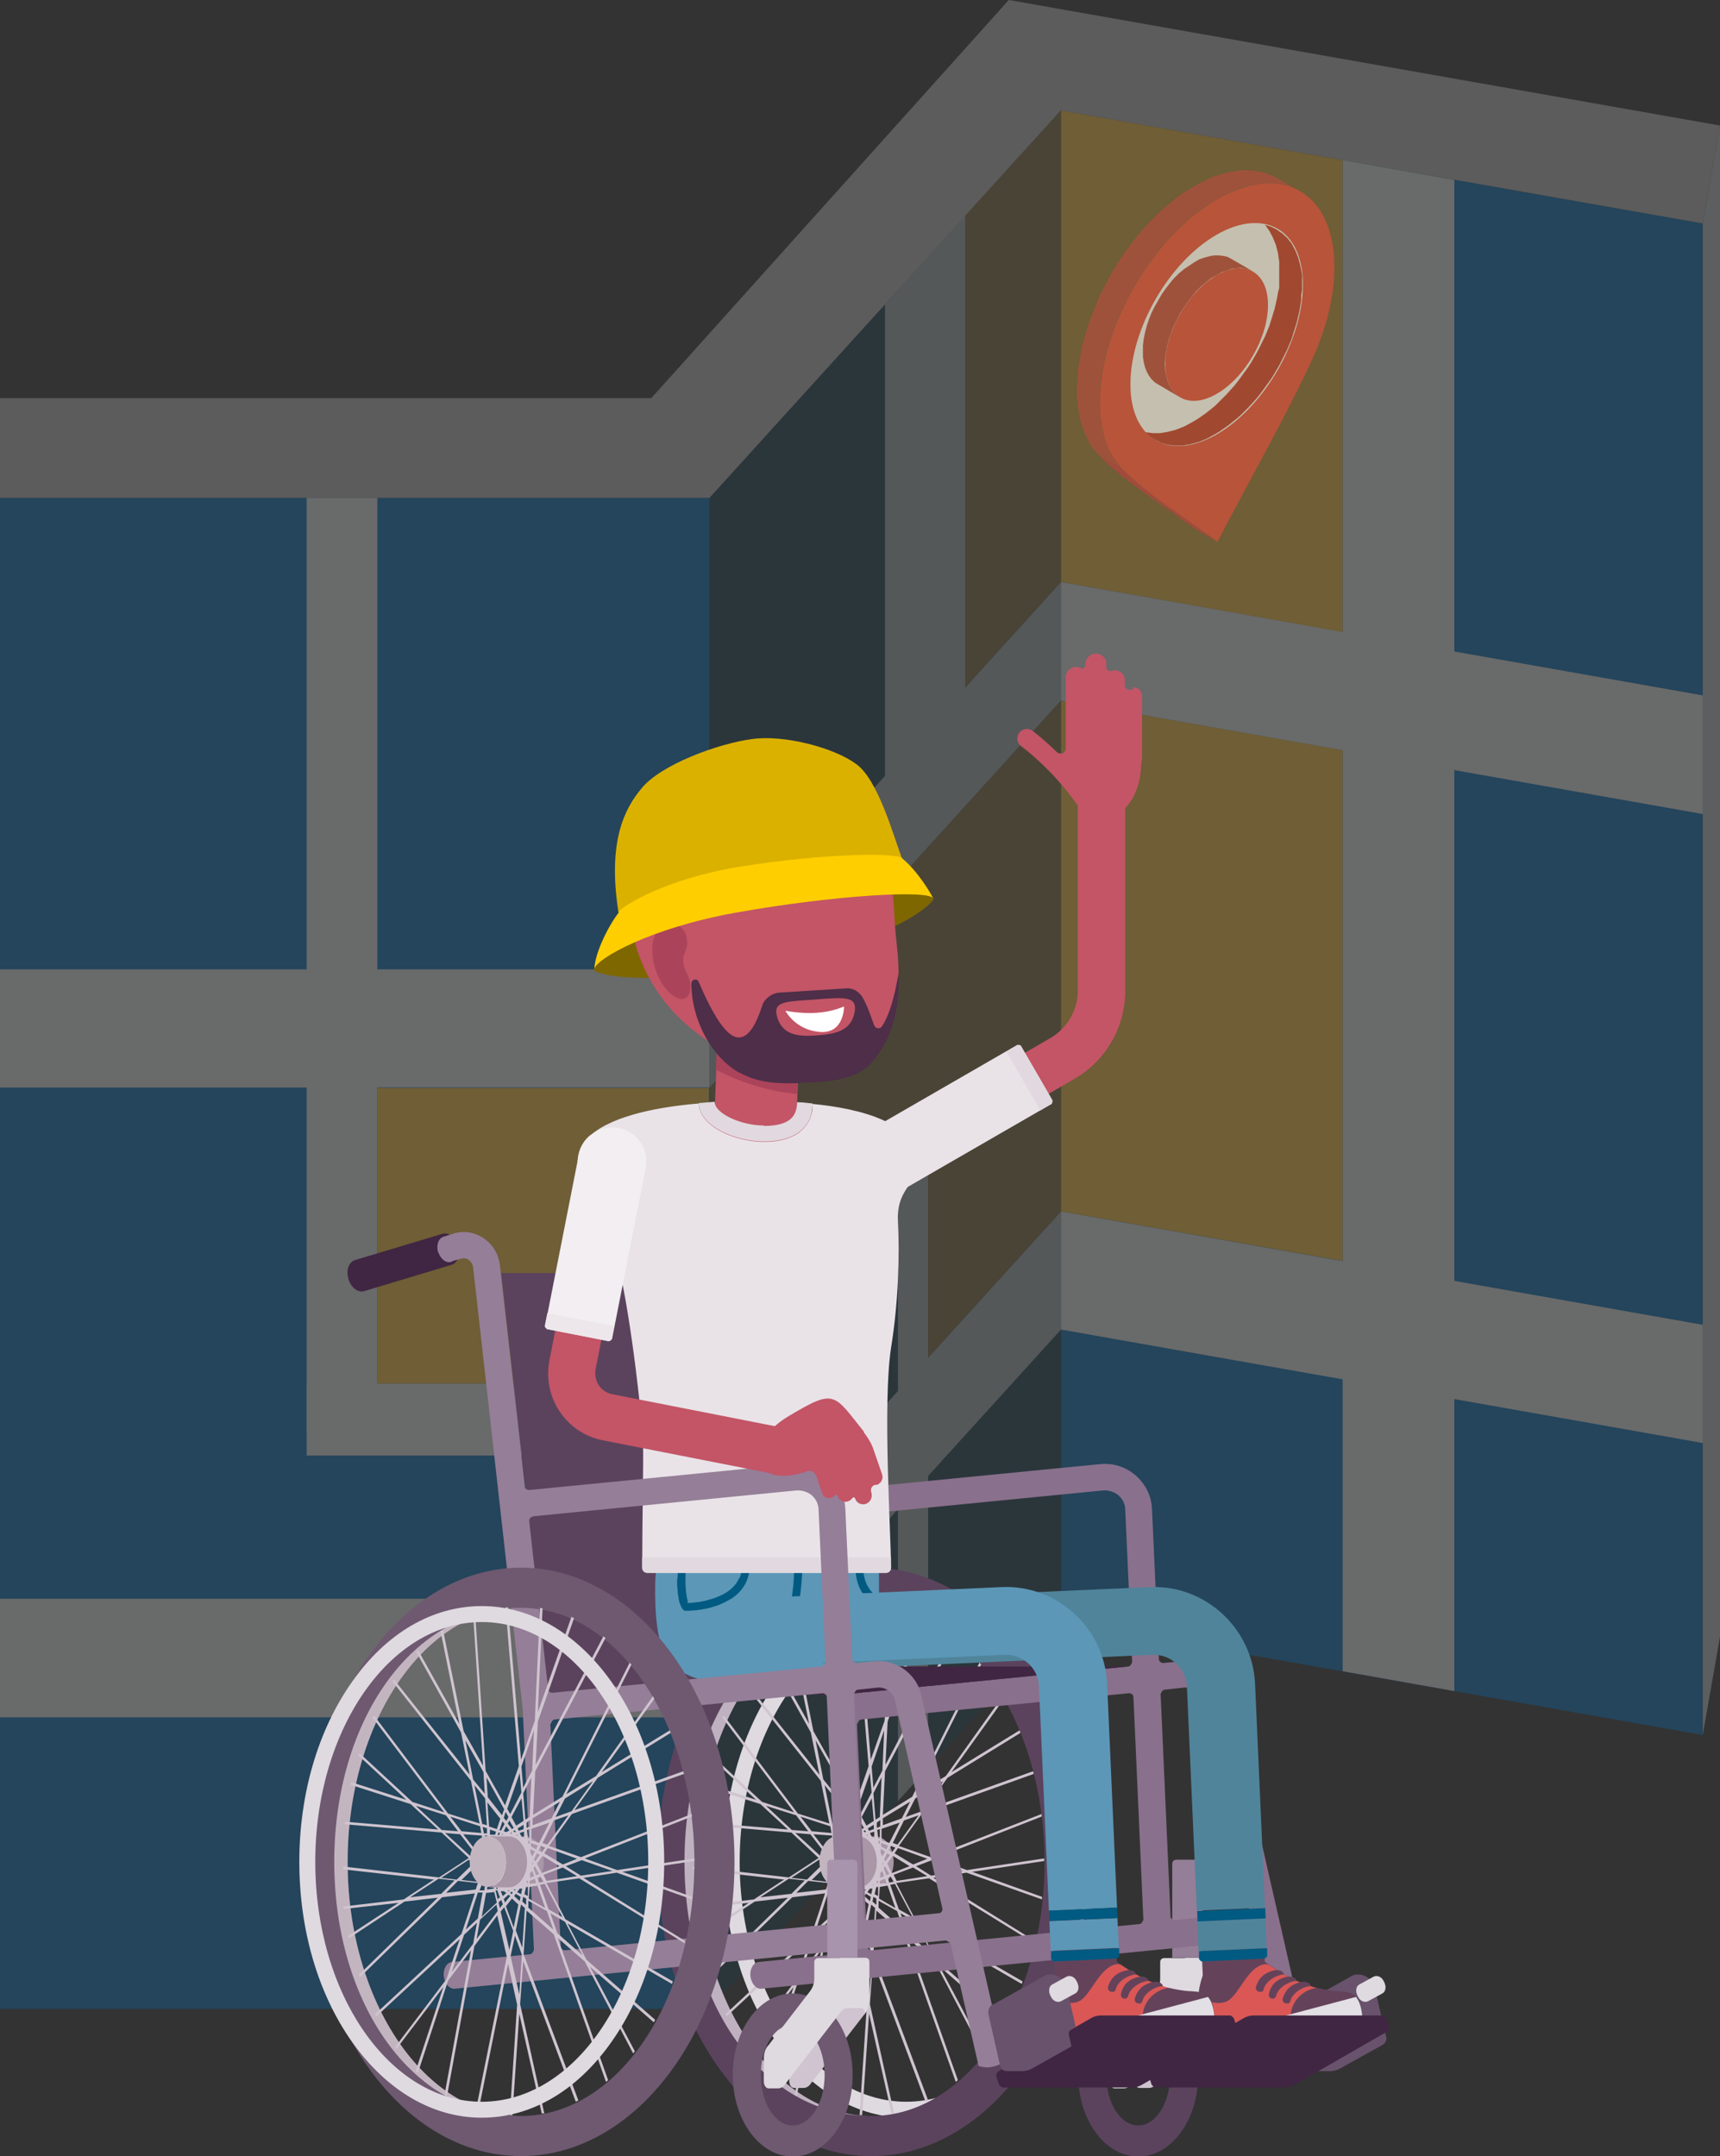 <?xml version="1.0" encoding="utf-8" ?>
<!DOCTYPE svg PUBLIC "-//W3C//DTD SVG 1.1//EN" "http://www.w3.org/Graphics/SVG/1.1/DTD/svg11.dtd">
<svg xmlns="http://www.w3.org/2000/svg" id="Calque_2" viewBox="0 0 39.88 49.98"><rect x="0" y="0" width="39.88" height="49.98" fill="#333333" stroke="none"/><defs><style>.cls-1{fill:#ab445a;}.cls-2,.cls-3{fill:#fff;}.cls-4,.cls-3,.cls-5,.cls-6,.cls-7,.cls-8,.cls-9,.cls-10,.cls-11,.cls-12,.cls-13,.cls-14,.cls-15{fill-rule:evenodd;}.cls-4,.cls-16{fill:#fac13c;}.cls-17,.cls-7{fill:#e6eaeb;}.cls-18{fill:#e1d9df;}.cls-19{opacity:.6;}.cls-20{fill:#bfb1c0;}.cls-5{fill:#173e4c;}.cls-21{fill:#50849b;}.cls-22{fill:#5b435d;}.cls-6{fill:#bdc3c7;}.cls-23{fill:#e9e3e8;}.cls-24{fill:#5c97b7;}.cls-25{fill:#da5756;}.cls-26{fill:#a894ac;}.cls-8{fill:#e74c3c;}.cls-9{fill:#a3adb3;}.cls-27{opacity:.3;}.cls-28{fill:#7f6700;}.cls-29{fill:#cfc4cf;}.cls-30{fill:#402642;}.cls-31{fill:#005a82;}.cls-32{fill:#89708c;}.cls-33,.cls-11{fill:#006eb9;}.cls-34{fill:#4e2e48;}.cls-35{fill:#ffce00;}.cls-36{fill:#dfd9e0;}.cls-37{fill:#e98241;}.cls-38{fill:#dbb100;}.cls-39{fill:#c3b5c0;}.cls-10{fill:#c43e3f;}.cls-40{fill:#c35566;}.cls-41{fill:#e2dfe5;}.cls-42{fill:#6e5971;}.cls-43{fill:#64435a;}.cls-44{fill:#68526c;}.cls-45{fill:#a996a7;}.cls-12{fill:#bf4a3d;}.cls-13{fill:#bdbdbd;}.cls-14{fill:#7f6a40;}.cls-15{fill:#c23a2b;}.cls-46{fill:#957e98;}.cls-47{fill:#f2eef1;}.cls-48{fill:#ede7eb;}</style></defs><g id="Calque_4"><g class="cls-27"><polygon class="cls-11" points="39.48 5.18 39.48 40.22 24.6 37.59 24.6 2.56 39.48 5.18"/><polygon class="cls-5" points="24.6 2.56 24.6 37.59 16.45 46.57 16.45 11.54 24.6 2.56"/><rect class="cls-33" y="11.54" width="16.45" height="35.03"/><polygon class="cls-6" points="39.88 2.91 39.88 37.94 39.48 40.22 39.48 5.18 39.88 2.91"/><polygon class="cls-13" points="39.48 5.18 24.6 2.56 16.45 11.54 0 11.54 0 9.23 15.1 9.23 23.39 0 39.88 2.91 39.48 5.18"/><polygon class="cls-7" points="39.48 30.71 39.48 33.45 24.6 30.82 24.6 28.08 39.48 30.71"/><polygon class="cls-9" points="24.6 28.08 24.6 30.82 16.45 39.8 16.45 37.06 24.6 28.08"/><rect class="cls-17" y="37.06" width="16.45" height="2.75"/><polygon class="cls-7" points="39.48 16.12 39.48 18.87 24.6 16.24 24.6 13.49 39.48 16.12"/><polygon class="cls-9" points="24.6 13.49 24.6 16.24 16.45 25.22 16.45 22.47 24.6 13.49"/><rect class="cls-17" y="22.47" width="16.45" height="2.74"/><polygon class="cls-7" points="33.72 39.2 31.13 38.74 31.13 3.71 33.72 4.17 33.72 39.2"/><polygon class="cls-9" points="21.52 40.98 20.82 41.75 20.82 27.87 21.52 27.1 21.52 40.98"/><polygon class="cls-9" points="21.52 26.49 21.52 28.16 16.45 33.75 16.45 32.07 21.52 26.49"/><rect class="cls-17" x="7.11" y="32.07" width="9.34" height="1.67"/><polygon class="cls-7" points="7.11 11.54 8.75 11.54 8.75 32.41 7.11 33.23 7.11 11.54"/><polygon class="cls-9" points="20.52 7.05 22.38 5 22.38 17.71 20.52 19.36 20.52 7.05"/><polygon class="cls-4" points="24.6 2.56 31.13 3.71 31.13 14.65 24.6 13.49 24.6 2.56"/><polygon class="cls-4" points="24.6 16.24 31.13 17.39 31.13 29.23 24.6 28.08 24.6 16.24"/><rect class="cls-16" x="8.75" y="25.22" width="7.69" height="6.85"/><polygon class="cls-14" points="22.38 5 24.6 2.56 24.6 13.49 22.38 15.93 22.38 5"/><polygon class="cls-14" points="21.52 19.63 24.6 16.24 24.6 28.08 21.52 31.47 21.52 26.49 16.45 32.07 16.45 25.22 21.52 19.63"/></g><g class="cls-19"><path class="cls-8" d="M28.21,12.55c-.68-.52-1.64-1.1-2.22-1.71-.32-.35-.49-.86-.49-1.52,0-1.73,1.22-3.84,2.72-4.7,1.5-.87,2.72-.16,2.72,1.57,0,.65-.17,1.37-.49,2.09-.58,1.28-1.55,2.98-2.22,4.28Z"/><path class="cls-3" d="M28.21,5.44c-1.11,.64-2,2.19-2,3.47s.9,1.79,2,1.16c1.11-.64,2-2.19,2-3.47s-.9-1.79-2-1.16Z"/><path class="cls-8" d="M28.21,6.38c-.66,.38-1.19,1.3-1.19,2.06s.53,1.07,1.19,.69c.66-.38,1.19-1.3,1.19-2.06s-.53-1.07-1.19-.69Z"/><polygon class="cls-12" points="29.05 6.29 28.53 5.99 28.45 5.95 28.35 5.93 28.26 5.92 28.15 5.92 28.04 5.94 27.93 5.97 27.81 6.01 27.69 6.08 27.57 6.16 27.45 6.24 27.33 6.34 27.22 6.45 27.12 6.57 27.02 6.7 26.93 6.83 26.85 6.97 26.77 7.11 26.7 7.25 26.64 7.4 26.59 7.55 26.55 7.7 26.52 7.85 26.5 8 26.5 8.14 26.5 8.28 26.52 8.4 26.55 8.52 26.59 8.62 26.64 8.71 26.7 8.79 26.77 8.86 26.85 8.91 27.36 9.21 27.29 9.16 27.22 9.09 27.16 9.01 27.11 8.92 27.07 8.82 27.04 8.7 27.02 8.58 27.01 8.44 27.02 8.3 27.04 8.15 27.07 8 27.11 7.85 27.16 7.7 27.22 7.55 27.29 7.41 27.36 7.27 27.45 7.13 27.54 7 27.64 6.87 27.74 6.75 27.85 6.64 27.97 6.54 28.08 6.45 28.21 6.38 28.33 6.31 28.45 6.27 28.56 6.23 28.67 6.22 28.77 6.21 28.87 6.23 28.96 6.25 29.05 6.29"/><polygon class="cls-10" points="28.21 12.55 27.69 12.25 27.56 12.15 27.42 12.06 27.28 11.95 27.14 11.85 26.99 11.75 26.84 11.64 26.69 11.54 26.54 11.43 26.39 11.32 26.24 11.21 26.1 11.1 25.96 10.99 25.83 10.88 25.7 10.77 25.58 10.65 25.47 10.54 25.98 10.84 26.1 10.95 26.22 11.07 26.35 11.18 26.48 11.29 26.62 11.4 26.76 11.51 26.91 11.62 27.06 11.73 27.21 11.84 27.36 11.94 27.51 12.05 27.65 12.15 27.8 12.25 27.94 12.35 28.08 12.45 28.21 12.55"/><polygon class="cls-12" points="25.98 10.84 25.47 10.54 25.41 10.47 25.35 10.4 25.3 10.33 25.25 10.25 25.21 10.16 25.17 10.08 25.13 9.99 25.1 9.9 25.07 9.8 25.04 9.7 25.02 9.59 25 9.49 24.99 9.37 24.98 9.26 24.97 9.14 24.97 9.02 24.98 8.86 24.99 8.69 25 8.53 25.03 8.36 25.06 8.19 25.09 8.02 25.14 7.85 25.19 7.68 25.24 7.51 25.3 7.34 25.37 7.17 25.44 7 25.51 6.83 25.59 6.67 25.68 6.51 25.77 6.34 25.86 6.19 25.96 6.03 26.06 5.88 26.17 5.73 26.28 5.58 26.39 5.44 26.51 5.31 26.63 5.17 26.75 5.05 26.88 4.92 27.01 4.81 27.14 4.7 27.27 4.59 27.41 4.49 27.55 4.4 27.69 4.32 27.83 4.24 27.97 4.17 28.1 4.11 28.24 4.06 28.37 4.02 28.5 3.99 28.62 3.97 28.74 3.95 28.87 3.95 28.98 3.95 29.1 3.96 29.21 3.98 29.31 4 29.42 4.04 29.51 4.08 29.61 4.13 30.13 4.43 30.03 4.38 29.93 4.33 29.83 4.3 29.72 4.28 29.61 4.26 29.5 4.25 29.38 4.25 29.26 4.25 29.14 4.27 29.01 4.29 28.88 4.32 28.75 4.36 28.62 4.41 28.48 4.47 28.35 4.54 28.21 4.62 28.07 4.7 27.93 4.79 27.79 4.89 27.66 5 27.53 5.11 27.4 5.22 27.27 5.35 27.15 5.47 27.03 5.61 26.91 5.74 26.8 5.88 26.69 6.03 26.58 6.18 26.48 6.33 26.38 6.49 26.29 6.64 26.2 6.8 26.11 6.97 26.03 7.13 25.95 7.3 25.88 7.47 25.82 7.64 25.76 7.81 25.7 7.98 25.65 8.15 25.61 8.32 25.58 8.49 25.54 8.66 25.52 8.82 25.5 8.99 25.49 9.16 25.49 9.32 25.49 9.44 25.5 9.56 25.51 9.67 25.52 9.79 25.54 9.89 25.56 10 25.59 10.1 25.62 10.19 25.65 10.29 25.69 10.38 25.73 10.46 25.77 10.55 25.82 10.62 25.87 10.7 25.93 10.77 25.98 10.84"/><path class="cls-15" d="M26.55,10.01c.07,.08,.15,.14,.24,.19l.14,.07,.15,.04,.16,.02h.17l.18-.03,.19-.05,.2-.08,.2-.11,.1-.06,.1-.07,.1-.07,.1-.08,.1-.08,.1-.09,.09-.09,.09-.09,.09-.1,.09-.1,.08-.1,.08-.11,.08-.11,.08-.11,.07-.11,.07-.12h0l.07-.12,.06-.12,.06-.12,.06-.12,.05-.12,.05-.12,.04-.13,.04-.13,.04-.13,.03-.13,.03-.13,.02-.12,.02-.12v-.12l.02-.12v-.35l-.04-.21-.05-.19-.07-.17-.08-.15-.1-.13-.12-.11-.13-.09c-.09-.05-.18-.09-.28-.11h.01l.1,.14,.08,.15,.07,.17,.05,.19,.03,.21v.6l-.03,.12-.02,.12-.03,.13-.03,.13-.04,.13-.04,.13-.04,.13-.05,.12-.05,.12-.06,.12-.06,.12-.06,.12-.07,.12-.07,.12-.07,.11-.08,.11-.08,.11-.08,.11-.08,.1-.09,.1-.09,.1-.09,.09-.09,.09-.09,.09-.1,.08-.1,.08-.1,.07-.1,.07-.1,.06-.2,.11-.2,.08-.19,.05-.18,.03h-.17l-.16-.02h-.01Z"/></g><g><g><path class="cls-40" d="M26.26,15.99s-.03,0-.05,0c-.03,0-.06,0-.09-.02-.02-.02-.04-.05-.04-.08v-.13c0-.12-.1-.22-.22-.22-.03,0-.05,0-.08,.01-.03,.01-.07,0-.09-.01-.03-.02-.04-.05-.04-.08v-.08c0-.13-.11-.23-.24-.23s-.24,.11-.24,.23v.03s-.01,.06-.04,.07c-.02,.02-.05,.02-.08,0-.03-.01-.07-.02-.1-.02-.13,0-.24,.11-.24,.23,0,1.2,0,1.42,0,1.66,0,.05-.03,.09-.07,.11-.05,.02-.1,0-.13-.02-.35-.34-.56-.49-.57-.5-.1-.07-.24-.05-.31,.05-.07,.1-.05,.24,.05,.31,0,0,.2,.14,.52,.45,.28,.27,.53,.56,.75,.87,.14,.2,.33,.33,.55,.35,.48,.05,.9-.45,.95-1.11,.04-.6,.03,.4,.03-1.73,0-.11-.09-.2-.2-.2Z"/><path class="cls-40" d="M25.54,17.62c-.3,0-.55,.24-.55,.55v4.79c0,.45-.24,.87-.63,1.1l-4.15,2.4c-.26,.15-.35,.48-.2,.75,.15,.26,.48,.35,.75,.2l4.15-2.4c.73-.42,1.18-1.2,1.18-2.04v-4.79c0-.3-.24-.55-.55-.55Z"/><g><path class="cls-23" d="M24.4,25.51s0,.07-.02,.08l-3.5,2.02c-.37,.22-.86,.09-1.08-.29-.22-.38-.09-.86,.29-1.08l3.5-2.02s.07,0,.08,.02l.73,1.26Z"/><path class="cls-18" d="M23.33,24.38l.26-.15s.07,0,.08,.02l.73,1.26s0,.07-.02,.08l-.26,.15-.79-1.37Z"/></g></g><g><g><path class="cls-36" d="M18,47.33c-.79-1.12-1.22-2.6-1.22-4.17s.43-3.05,1.22-4.17c.8-1.14,1.87-1.76,3.01-1.76s2.21,.63,3.01,1.76c.79,1.12,1.22,2.6,1.22,4.17s-.43,3.05-1.22,4.17c-.8,1.14-1.87,1.76-3.01,1.76s-2.21-.63-3.01-1.76Zm-.85-4.17c0,3.07,1.73,5.56,3.86,5.56s3.86-2.49,3.86-5.56-1.73-5.56-3.86-5.56-3.86,2.49-3.86,5.56Z"/><path class="cls-22" d="M15.25,43.16c0,3.77,2.22,6.82,4.95,6.82s4.95-3.06,4.95-6.82-2.22-6.82-4.95-6.82-4.95,3.06-4.95,6.82Zm.93,0c0-3.25,1.8-5.89,4.02-5.89s4.02,2.64,4.02,5.89-1.8,5.89-4.02,5.89-4.02-2.64-4.02-5.89Z"/><path class="cls-45" d="M19.42,43.75h.88c.23,0,.42-.27,.42-.59s-.19-.59-.42-.59h-.88c.23,0,.42,.27,.42,.59s-.19,.59-.42,.59Z"/><path class="cls-2" d="M19.91,42.56c-.23,0-.42,.27-.42,.59s.19,.59,.42,.59,.42-.27,.42-.59-.19-.59-.42-.59Z"/><path class="cls-20" d="M20.2,37.27c-2.22,0-4.02,2.64-4.02,5.89s1.8,5.89,4.02,5.89c-2.54,0-4.33-2.64-4.33-5.89s1.79-5.89,4.33-5.89Z"/><path class="cls-29" d="M16.05,43.33l2.13,.24-.7,.46-1.37,.16s-.03,.02-.03,.03c0,.02,.02,.03,.03,.03h0l1.25-.14-1.16,.76s-.02,.03,0,.04,.03,.02,.04,0l1.26-.83,.77-.09-1.82,1.78s-.01,.03,0,.04c0,0,.01,0,.02,0s.02,0,.02,0l1.88-1.83,.76-.09-.31,.94-1.99,1.85s-.01,.03,0,.04c.01,.01,.03,.01,.04,0l1.91-1.77-.31,.93-1.18,1.56s0,.03,0,.04c0,0,.01,0,.02,0,0,0,.02,0,.02-.01l1.07-1.41-.64,1.94s0,.03,.02,.04c.02,0,.03,0,.04-.02l.69-2.11,.53-.7-.61,3.33s0,.03,.02,.04h0s.03,0,.03-.02l.63-3.45,.53-.71,.22,.96-.71,3.52s0,.03,.02,.04c.02,0,.03,0,.04-.02l.68-3.38,.21,.95-.17,2.56h.06l.16-2.35,.52,2.31h.06l-.56-2.53,.07-1,1.22,3.26,.06-.03-1.27-3.39,.07-1.01,.63,.55,1.21,3.42,.05-.04-1.17-3.3,.63,.55,1.12,2.13,.04-.05-1.04-1.96,1.48,1.29,.03-.06-1.59-1.39-.44-.84,2.42,1.4,.02-.06-2.49-1.44-.44-.84,.76-.11,2.45,1.51v-.06l-2.35-1.46,.77-.12,1.75,.62v-.06l-1.62-.58,1.67-.25h0v-.06l-1.79,.27-.75-.27,2.48-.97v-.06l-2.57,1-.74-.26,.53-.74,2.6-.93-.02-.06-2.52,.9,.54-.75,1.69-1.04-.02-.06-1.58,.97,1.22-1.7-.03-.06-1.32,1.85-.69,.42,1.51-3-.04-.05-1.56,3.11-.68,.42,.05-1.01,1.63-3.09-.05-.04-1.57,2.98,.05-1,.84-2.4-.06-.03-.78,2.21,.11-2.41s-.04,0-.06-.01l-.12,2.62-.32,.9-.3-3.53h-.06l.31,3.68-.32,.91-.45-.8-.24-3.61s0-.01,0-.02l-.05,.02h0l.23,3.49-.45-.8-.47-2.31s-.02-.03-.04-.02c-.02,0-.03,.02-.02,.04l.43,2.12-.94-1.68s-.03-.02-.04-.01c-.01,0-.02,.03-.01,.04l1.03,1.85,.2,.98-1.74-2.19s-.03-.02-.04,0c-.01,.01-.02,.03,0,.04l1.81,2.29,.2,.99-.73-.23-1.7-2.25s-.03-.02-.04,0c-.01,.01-.02,.03,0,.04l1.65,2.18-.74-.24-1.2-1.11s-.03-.01-.04,0c-.01,.01-.01,.03,0,.04l1.1,1.02-1.25-.4s-.03,0-.04,.02c0,.02,0,.03,.02,.04l1.37,.44,.64,.59-2.14-.18s-.03,.01-.03,.03c0,.02,.01,.03,.03,.03l2.22,.19,.63,.59-.69,.45-2.2-.25s-.03,.01-.03,.03c0,.02,.01,.03,.03,.03Zm2.94-.22l.1,.09-.38,.37-.36-.04,.64-.42Zm.67,.49l-.07-.09-.09-.23v-.14l.04-.25,.06-.11,.15-.15,.09-.03,.18,.02,.09,.05,.14,.17,.04,.12,.02,.25-.03,.13-.11,.21-.08,.08-.18,.07h-.09l-.17-.11Zm.05,.18h-.01v0Zm.52-.01l-.03,.14-.09-.05,.06-.08h.06Zm0-.07l.02-.03v.03h-.02Zm-.04,.27l-.02,.1-.13-.12,.04-.05,.11,.07Zm-.13-.15h-.02v-.02h.03v.02Zm.08,.32l-.11,.54-.18-.49,.14-.18,.16,.14Zm-.16-.23l-.03-.03,.03-.03,.03,.02-.03,.04Zm-.15,.2l-.03-.09,.11-.1,.04,.03-.12,.15Zm.08-.27l-.02-.02h.04l-.02,.02Zm-.13,.12l-.05-.12h.07l.06,.04-.09,.08Zm.04-.2h0Zm.58-.02l.18-.03,.18,.52-.38-.22,.02-.27Zm-.02-.89v-.02h0v.02Zm-.27-.46l.15-.09v.1l-.11,.04-.03-.06Zm0,.13v.03h-.01v-.02h.01Zm.1,.05l-.04-.08,.1-.03v.14l-.05-.02Zm.07,.09v0h0Zm-.03-1.09l.19-.37-.04,.92-.1,.06-.05-.62Zm.17,1.38v-.09l.1,.06-.06,.11-.04-.08Zm0,.14h0Zm.04,.07l.02,.04-.02,.03v-.07Zm-.03-.37v-.07l.16,.06-.04,.09-.12-.07Zm.21,.2l-.11,.16-.03-.05,.07-.14,.07,.04Zm-.02,.45l-.07,.03-.06-.17,.03-.04,.1,.18Zm-.12,.05l-.09,.04v-.11l.05-.05,.04,.13Zm-.08-.19v-.02h0v.02Zm.03-.91l.41-.14-.24,.47-.18-.06v-.26Zm.21,.4l.1,.04-.08,.11-.07-.05,.05-.1Zm.04,.23l.39,.24-.41,.16-.11-.22,.13-.18Zm.02,.6l-.1,.02-.04-.11,.07-.03,.07,.12Zm-.32,.05v-.07l.12-.05,.03,.1-.16,.02Zm-.07-1.3v-.12l.08-.06v.15l-.08,.03Zm-.75,.21l-.04,.1-.05,.03v-.14h.09Zm-.1-.06v-.11l.14,.05-.02,.07h-.12Zm.03,.26v0h0Zm.02,.87h-.1l.02-.14,.05,.05,.02,.09Zm-.06-.22h0Zm-.08-.42l.02,.1-.02,.07-.07-.1,.08-.08Zm-.12,.03l-.05-.07,.14-.09v.07l-.09,.1Zm.15,.3v.04l-.03-.02v-.04l.03,.03Zm0-.51l.03-.02v.05l-.02,.02v-.05Zm0,.4v.02h0v-.02Zm.02-.28v.02h0v-.02Zm.11,.76l.02,.07-.16,.02,.02-.1h.13Zm-.18-.07h-.07l.07-.21,.03,.03-.03,.18Zm-.03-.32l-.13-.12,.06-.06,.09,.12-.02,.06Zm-.18-.17l-.09-.08,.1-.06,.06,.08-.07,.07Zm-.29-.63l.42,.03,.05,.26-.17,.11-.31-.4Zm.44-.17l.1,.03v.12h-.07l-.03-.15Zm.11,.21v.19l-.02,.02-.04-.22h.07Zm0-.78l.3,.38-.08,.24-.18-.06-.04-.56Zm.21,.81h.01l-.02,.02v-.02Zm.05-.11h.03l-.02,.06h-.03l.02-.06Zm.09-.26l.05,.06-.08,.15h-.04l.07-.21Zm0,.29h.02l-.04,.03,.02-.03Zm.09-.17l.07,.09-.07,.04-.06-.02,.06-.12Zm.03-.06l.04-.08,.1,.17-.04,.03-.09-.12Zm.08,.2l.02,.02h-.04l.02-.02Zm.09-.05l.02,.04h-.03l-.03-.02,.03-.02Zm-.46,1.24h-.01v0Zm.06,.12h-.03v-.05h.01l.02,.05Zm-.03,.32l-.34,.32,.1-.55,.19-.02,.06,.25Zm-.29-.29h-.1l.05-.13h.08l-.02,.13Zm-.52-.24l.35-.34,.16,.15-.08,.24-.42-.05Zm-.38-1.09l.35,.03,.34,.44-.1,.07-.59-.54Zm.3-.04l-.38-.03-.6-.56,.7,.22,.28,.37Zm.51-.12l.03,.16-.46-.04-.26-.34,.68,.22Zm.11-.75l-.27-.33-.18-.91,.42,.74,.03,.5Zm.05,.73l-.11-.03-.18-.9,.25,.31,.04,.63Zm.4-.37l-.05,.14-.33-.42-.03-.46,.41,.74Zm.04,.07l.06,.11-.05,.09-.06-.07,.04-.13Zm.36-.46l-.26,.5-.07-.12,.29-.83,.04,.45Zm0,.11l.05,.55-.17,.11-.11-.2,.24-.45Zm.25-.62l-.21,.4-.04-.49,.29-.84-.04,.93Zm.65,.71l-.2,.4-.44,.16v-.16l.64-.39Zm.25,.24l-.36,.13,.22-.43,.65-.4-.5,.7Zm-.55,.77l-.11-.04,.26-.52,.34-.12-.49,.68Zm.71,.32l-.35,.14-.43-.26,.08-.12,.69,.25Zm-.28,.18l.37-.14,.71,.25-.73,.11-.35-.22Zm-.45,.34l-.07-.14,.45-.17,.33,.2-.7,.11Zm.37,.84l-.32-.18-.2-.57,.11-.02,.41,.77Zm-.28-.09l.34,.2,.41,.78-.59-.52-.16-.46Zm-.51-.13v-.16l.43,.24,.15,.43-.58-.51Zm0-1.55h.03v.07h-.03v-.07Zm-.01-.07l-.02-.18,.06-.02v.22h-.05Zm0,.92h-.01v0Zm0,.13h-.03v-.05h.03v.05Zm-.02,.29l-.06-.03,.04-.18h.04v.22Zm-.03,.21l-.08-.07,.02-.11,.07,.04v.14Zm-.08,1l-.15-.4,.12-.6,.09,.08-.06,.92Zm-.27,.19l.1-.47,.16,.44-.06,.92-.2-.88Zm-.23-1.03l.08-.1,.21,.55-.09,.44-.2-.88Zm-.05-.21l.06-.06,.04,.1-.07,.09-.03-.13Zm-.02-.07l-.05-.21h.04l.06,.16-.06,.05Zm-.49,.92l.08-.45,.38-.35,.03,.15-.49,.65Zm-.29-.1l.3-.28-.09,.49-.5,.66,.28-.87Zm.32-.98h.11l-.11,.6-.28,.26,.28-.86Zm-.75,.02l.29-.29,.46,.05-.05,.15-.71,.08Zm-.17-.34l.38,.04-.31,.31-.72,.08,.66-.43Z"/><g><path class="cls-45" d="M19.84,43.16c0-.33-.19-.59-.42-.59h.49c.23,0,.42,.27,.42,.59s-.19,.59-.42,.59h-.49c.23,0,.42-.27,.42-.59Z"/><path class="cls-39" d="M19.42,42.56c-.23,0-.42,.27-.42,.59s.19,.59,.42,.59,.42-.27,.42-.59-.19-.59-.42-.59Z"/></g></g><g><path class="cls-44" d="M30.15,46.47h0l1.2-.67h0s.06-.03,.1-.03c.01,0,.03,0,.05,0h0c.17,0,.33,.14,.37,.29l.27,1.16c.02,.07-.02,.14-.08,.18l-.99,.55c-.07,.04-.15,.06-.23,.06h-.36c-.07,0-.13-.05-.15-.12l-.27-1.19c-.02-.11,.02-.19,.1-.24Z"/><path class="cls-36" d="M31.52,46l.33-.18c.08-.04,.19,0,.24,.12,.06,.11,.04,.23-.04,.27l-.33,.18c-.08,.04-.19,0-.24-.12-.06-.11-.04-.23,.04-.27Z"/></g><g><path class="cls-29" d="M27.48,46.03v-.65h.6c.05,0,.09,.04,.09,.09v.91c0,.1-.03,.2-.1,.29l-1.27,1.64c-.04,.06-.1,.09-.16,.09h-.22c-.06,0-.11-.07-.11-.16v-.53c0-.11,.03-.22,.09-.29l1.07-1.39Z"/><path class="cls-22" d="M25,48.1c0,1.04,.62,1.89,1.39,1.89s1.39-.84,1.39-1.89-.62-1.89-1.39-1.89-1.39,.84-1.39,1.89Zm.65,0c0-.65,.33-1.17,.74-1.17s.74,.52,.74,1.17-.33,1.17-.74,1.17-.74-.52-.74-1.17Z"/><path class="cls-46" d="M27.17,45.38h.71v-2.18c0-.05-.04-.09-.09-.09h-.52c-.05,0-.09,.04-.09,.09v2.18Z"/><path class="cls-36" d="M25.82,47.42l.98-1.26c.06-.08,.1-.18,.1-.29v-.39c0-.05,.04-.09,.09-.09h1.09c.05,0,.09,.04,.09,.09v.91c0,.1-.03,.2-.1,.29l-.02,.02c.05-.06,0-.15-.07-.15h-.29c-.07,0-.13,.03-.17,.08l-1.3,1.69c-.04,.06-.1,.09-.16,.09h-.22c-.06,0-.11-.07-.11-.16v-.53c0-.11,.03-.22,.09-.29Z"/></g><path class="cls-30" d="M15.34,29.21l2.03-.61c.14-.04,.3,.08,.36,.28,.06,.2,0,.39-.15,.44l-2.03,.61c-.14,.04-.3-.08-.36-.28-.06-.2,0-.39,.15-.44Z"/><path class="cls-32" d="M17.27,29.02c.05,.16,.18,.27,.3,.23,.01,0,.03-.01,.04-.02l.18-.05c.09-.03,.16,0,.19,.03,.03,.02,.09,.07,.1,.17l1.15,10.24,.26,5.58s-.03,.09-.08,.1l-1.82,.18h0c-.12,.01-.21,.16-.19,.33,.02,.17,.13,.3,.25,.29h0l11.4-1.12s.09,.03,.1,.07l.65,2.84h0s.16,.06,.32,.02c.17-.04,.29-.11,.28-.16h0l-1.93-8.46c-.11-.49-.58-.83-1.08-.78l-.42,.04c-.05,0-.1-.04-.1-.09l-.16-3.48c-.01-.3-.15-.58-.38-.78-.23-.2-.52-.29-.83-.26l-6.12,.6c-.05,0-.1-.03-.1-.08l-.58-5.14c-.03-.25-.17-.48-.38-.62-.21-.14-.47-.18-.71-.1l-.22,.07h0c-.12,.04-.17,.2-.12,.37Zm9.64,10.25s.03-.09,.08-.1l.46-.05c.19-.02,.37,.11,.41,.3l1.1,4.82c.01,.05-.03,.11-.08,.11l-1.64,.16c-.05,0-.1-.04-.1-.09l-.23-5.16Zm-7.03,.69s.03-.09,.08-.1l6.22-.61c.05,0,.1,.04,.1,.09l.23,5.16s-.03,.09-.08,.1l-6.22,.61c-.05,0-.1-.04-.1-.09l-.24-5.16Zm-.42-4.81l6.11-.6c.13-.01,.26,.03,.36,.11,.1,.09,.16,.21,.16,.34l.16,3.53s-.03,.09-.08,.1l-6.25,.61c-.05,0-.1-.03-.1-.08l-.44-3.9c0-.05,.03-.1,.08-.1Z"/><path class="cls-22" d="M19.54,39.28l-1.14-9.63c0-.08-.08-.14-.15-.14h-6.63l1.1,9.77h6.83Z"/><polygon class="cls-30" points="19.54 39.28 26.16 38.63 19.41 38.63 12.71 39.28 19.54 39.28"/></g><g><circle class="cls-40" cx="19.5" cy="37.9" r=".73"/><circle class="cls-40" cx="16.07" cy="37.9" r=".73"/><path class="cls-40" d="M19.94,26.92c0,.3,.24,.55,.55,.55s.55-.24,.55-.55-.24-.55-.55-.55-.55,.24-.55,.55Z"/><path class="cls-40" d="M13.64,26.92c0,.3,.24,.55,.55,.55s.55-.24,.55-.55-.24-.55-.55-.55-.55,.24-.55,.55Z"/><path class="cls-40" d="M13.85,26.49c.7-.62,2.65-.74,3.54-.73,.96-.01,3.11,.05,3.58,.9h0c.05,.09,.05,.15,.05,.15h0c.02,.12,.01,.24-.05,.36-.02,.03-.03,.06-.05,.08-.24,.3-.35,.68-.33,1.06,.05,.95-.01,2.32-.28,3.44-.31,1.29-.33,2.64-.07,3.94,.04,.19,.06,.4,.06,.6h0c0,.17,0,.33,0,.49,0,1.61,.12,2.24-2.64,2.24h0c-2.09,0-2.41-.42-2.43-2.07-.02-.72,.17-1.21,.37-1.68,.49-1.12,.48-2.39-.02-3.5-.25-.55-.44-1.1-.64-1.53-.21-.47-.49-1.18-.57-1.89-.05-.4-.24-.76-.55-1.02-.05-.04-.1-.1-.13-.16-.06-.12-.07-.24-.05-.36,.04-.13,.08-.23,.2-.32Z"/></g><g><path class="cls-24" d="M15.2,36.45h0c.03-.22,.07-.43,.13-.62,.03-.1,.07-.2,.11-.3,0-.02,.03-.04,.06-.04h4.73s.06,.02,.06,.05c0,.05,.02,.1,.03,.15,.04,.17,.06,.35,.06,.52v.12c0,.15,0,.31,0,.45h0v.19c0,.73,0,1.26-.34,1.61-.35,.35-1.03,.49-2.36,.49h0c-2.14,0-2.47-.48-2.49-2.13,0-.12,0-.36,.02-.51Z"/><path class="cls-37" d="M18.78,35.74c.13,0,.23,.1,.23,.23s-.1,.23-.23,.23-.23-.1-.23-.23,.1-.23,.23-.23Z"/><path class="cls-31" d="M15.72,36.45c-.04,.31,0,.89,.19,.89,.47,0,1.34-.18,1.46-.89h1.04c0,.22-.04,.6-.13,.99-.07,.29,.06,.57,.36,.57h.29s.08-.02,.1-.05c.23-.37,.27-1.15,.28-1.51h.53c.04,.42,.25,.65,.5,.77,0-.07,.01-.13,.01-.2-.18-.12-.3-.31-.33-.57h.34c0-.23,0-.14,0-.18h-1.05s0-.55,0-.55c0-.02,0-.03,0-.05h1s0-.05-.01-.08v-.05s-.04-.05-.07-.05h-4.73s-.05,.02-.06,.04c-.02,.05-.04,.1-.05,.14h3.7s.05,.02,.05,.05v.55h-3.9c-.01,.06-.02,.12-.03,.18h.52Zm2.74,1.03c.1-.41,.13-.81,.14-1.03h.53c0,.39-.06,1.04-.23,1.36,0,0-.01,.01-.02,.01h-.24c-.07,0-.11-.02-.15-.06-.05-.06-.06-.17-.04-.28Zm-2.55-1.03h1.28c-.14,.62-1.01,.7-1.23,.7-.06-.13-.08-.52-.06-.7Z"/></g><g><path class="cls-40" d="M16.79,25.94c.03,.4,.38,.7,.78,.68,.4-.03,.7-.38,.68-.78s-.38-.7-.78-.68c-.4,.03-.7,.38-.68,.78Z"/><path class="cls-40" d="M17.72,27.48c.4-.1,.7-.45,.72-.89l.14-3.51c.02-.53-.39-.97-.91-.99-.53-.02-.97,.39-.99,.91l-.14,3.51c-.02,.53,.39,.97,.91,.99,.09,0,.18,0,.27-.03Z"/><path class="cls-1" d="M16.6,24.78l.07-1.77c.02-.53,.46-.94,.99-.91,.53,.02,.94,.47,.91,.99l-.09,2.27c-.37-.03-.76-.12-1.18-.26-.24-.08-.48-.19-.71-.31Z"/></g><g><path class="cls-23" d="M13.7,26.31c.54-.47,1.65-.66,2.5-.73,.03,.57,.9,.89,1.51,.89,.42,0,.74-.11,.93-.32,.14-.15,.21-.35,.2-.56,1.05,.1,2.55,.43,2.42,1.48-.07,.42-.48,.54-.44,1.25,.04,.77,.01,1.88-.16,2.92h0c-.2,1.32,0,4.36,0,5.1,0,.07-.05,.12-.12,.12h-5.53c-.07,0-.12-.05-.12-.12,0-1.11,.03-2.29,.02-2.88-.01-.47-.26-2.8-.56-4.09-.13-.42-.2-.83-.22-.98-.08-.67-.5-.8-.65-1.1-.18-.34-.07-.76,.21-.98Z"/><path class="cls-18" d="M17.71,26.1c.62,0,.77-.24,.77-.55,.13,0,.25,.02,.36,.03,0,.22-.06,.41-.2,.56-.19,.21-.51,.32-.93,.32-.61,0-1.48-.32-1.51-.89,.13-.01,.26-.02,.37-.03,0,.27,.61,.55,1.14,.55Z"/><path class="cls-18" d="M14.89,36.34c0-.08,0-.16,0-.24h5.77c0,.08,0,.16,0,.24,0,.07-.05,.12-.12,.12h-5.53c-.07,0-.12-.05-.12-.12Z"/></g><g><path class="cls-28" d="M13.81,22.52c.61,.25,2.3,.2,4.48-.26,2.18-.46,3.13-1.12,3.34-1.39,.21-.27-2.17-.15-4.59,.28-2.2,.39-3.53,1.24-3.22,1.37Z"/><g><path class="cls-40" d="M17.44,18.2c.25-.02,.5,0,.75,.03,.75,.12,1.43,.49,1.89,1.03,.23,.27,.39,.58,.5,.91,.14,.42,.14,.84,.17,1.28,.03,.4,.1,.82,.08,1.22-.03,.7-.38,1.41-.99,1.87-.69,.52-1.64,.37-2.4,.1-.75-.26-1.45-.74-1.93-1.3-.53-.62-.84-1.39-.91-2.17v-.07c-.11-1.49,1.17-2.79,2.85-2.91Z"/><path class="cls-1" d="M15.44,21.44c.21-.07,.43,.04,.48,.29,.07,.31-.13,.35-.07,.63,.04,.17,.11,.23,.15,.4,.03,.15,0,.34-.13,.39-.23,.07-.57-.31-.68-.7-.12-.4-.1-.9,.26-1.01Z"/><path class="cls-2" d="M19.57,23.34s0,.63-.56,.58c-.57-.04-.8-.49-.8-.49,.51,.09,.96,.07,1.36-.1Z"/></g><path class="cls-34" d="M17.14,24.86c.53,.3,1.11,.27,1.86,.22,.41-.03,.9-.1,1.21-.45,.75-.84,.62-2.04,.62-2.04-.08,.44-.18,.89-.38,1.2-.04,.07-.15,.06-.18-.02-.07-.18-.15-.44-.26-.63-.08-.15-.23-.24-.38-.23l-.78,.05-.79,.05c-.14,.01-.32,.12-.38,.28-.09,.27-.25,.74-.54,.76-.34,.02-.72-.77-.94-1.29-.04-.09-.17-.06-.17,.04,.01,.89,.49,1.71,1.1,2.06Zm.89-1.25c-.14-.41,.18-.39,.86-.44,.68-.05,1.01-.1,.92,.32-.09,.42-.47,.48-.86,.51-.39,.03-.78,.02-.92-.39Z"/><g><path class="cls-38" d="M20.91,19.89c-.19-.5-.55-1.82-1.06-2.18-.5-.37-1.64-.68-2.4-.58-.78,.1-2.13,.59-2.58,1.15-.38,.46-.79,1.21-.53,2.87l6.57-1.25Z"/><path class="cls-35" d="M14.34,21.14h0c.12-.16,1.14-.78,2.82-1.05,2.02-.32,3.61-.32,3.75-.2,.38,.31,.69,.85,.73,.94h0c-.07-.21-2.32-.08-4.6,.33-1.94,.35-3.2,1.05-3.26,1.3,.02-.41,.36-1.05,.57-1.31Z"/></g></g><g><path class="cls-43" d="M29.36,46.21c.02,.4-.29,.74-.69,.76-.4,.02-.74-.29-.76-.69l-.07-1.54,1.45-.07,.07,1.54Z"/><g><path class="cls-43" d="M28.48,45.21c-.58,.15-.69,.82-.71,1.21-.02,.39-.1,1.48,.52,1.32,.62-.16,3.16-.83,3.16-.83,0,0,.2-.08,.1-.43-.09-.35-.44-.3-.62-.32-.18-.02-.62-.08-1.15-.39-.53-.31-.86-.67-1.29-.56Z"/><g><g><path class="cls-25" d="M27.76,46.58s0-.14,.01-.24c0-.05,.06-.08,.1-.05,.11,.1,.31,.18,.53,.12,.3-.08,.48-.76,.88-.87,.07-.02,.12,0,.13,0,.11,.07,.22,.15,.35,.22,.29,.17,.56,.27,.77,.32h0c-.36,.06-.58,.34-.6,.61l.05,.12,1.54-.41-3.71,.98h0l.33-.09c-.14-.47-.29-.69-.38-.72h0Z"/><path class="cls-43" d="M28.14,47.3l-.33,.09h0c-.03-.13-.05-.29-.05-.44,0-.13,0-.26,0-.37,.1,.03,.25,.25,.38,.72Z"/><path class="cls-43" d="M29.93,46.69c.03-.27,.24-.55,.6-.61h0c.17,.04,.31,.06,.39,.07,.17,.02,.48-.02,.6,.25l-1.54,.41-.05-.12Z"/></g><path class="cls-43" d="M29.86,46.45s.06-.03,.06-.07c.05-.2,.32-.34,.47-.34,0-.06-.1-.13-.25-.09-.26,.07-.35,.22-.4,.38-.01,.05,.02,.1,.07,.11,.02,0,.03,0,.05,0Z"/><path class="cls-43" d="M29.53,46.33s.06-.03,.06-.07c.05-.2,.32-.34,.47-.34,0-.06-.1-.13-.25-.09-.26,.07-.35,.22-.39,.39-.01,.05,.02,.1,.07,.11,.02,0,.03,0,.05,0Z"/><path class="cls-43" d="M29.24,46.18s.06-.03,.06-.07c.05-.2,.32-.34,.47-.34,0-.06-.1-.13-.25-.09-.26,.07-.35,.22-.4,.38-.01,.05,.02,.1,.07,.11,.02,0,.03,0,.05,0Z"/><path class="cls-41" d="M27.78,47.26l3.66-.97s.06,.08,.08,.14h0s.02,.06,.03,.09c.11,.43-.08,.51-.08,.51,0,0-2.54,.67-3.16,.83-.23,.06-.37-.09-.46-.32h0c-.01-.05-.03-.09-.04-.13h0s-.02-.1-.03-.15Z"/></g></g><g><path class="cls-21" d="M19.47,37.11c-.43,.02-.77,.39-.75,.82,.02,.44,.39,.77,.82,.75l7.18-.32c.42-.02,.79,.31,.8,.74l.23,5.19,1.58-.07-.23-5.19c-.06-1.29-1.16-2.3-2.45-2.24l-7.18,.32Z"/><path class="cls-31" d="M27.8,45.23v.18s.04,.06,.07,.06l1.45-.07s.06-.03,.06-.06v-.18l-1.58,.07Z"/><rect class="cls-21" x="27.78" y="44.5" width="1.58" height=".69" transform="translate(-1.99 1.33) rotate(-2.57)"/><rect class="cls-31" x="27.76" y="44.26" width="1.58" height=".24" transform="translate(-1.96 1.33) rotate(-2.57)"/></g></g><g><path class="cls-43" d="M25.93,46.21c.02,.4-.29,.74-.69,.76-.4,.02-.74-.29-.76-.69l-.07-1.54,1.45-.07,.07,1.54Z"/><g><path class="cls-43" d="M25.05,45.21c-.58,.15-.69,.82-.71,1.21-.02,.39-.1,1.48,.52,1.32,.62-.16,3.16-.83,3.16-.83,0,0,.2-.08,.1-.43-.09-.35-.44-.3-.62-.32-.18-.02-.62-.08-1.15-.39-.53-.31-.86-.67-1.29-.56Z"/><g><g><path class="cls-25" d="M24.33,46.58s0-.14,.01-.24c0-.05,.06-.08,.1-.05,.11,.1,.31,.18,.53,.12,.3-.08,.48-.76,.88-.87,.07-.02,.12,0,.13,0,.11,.07,.22,.15,.35,.22,.29,.17,.56,.27,.77,.32h0c-.36,.06-.58,.34-.6,.61l.05,.12,1.54-.41-3.71,.98h0l.33-.09c-.14-.47-.29-.69-.38-.72h0Z"/><path class="cls-43" d="M24.71,47.3l-.33,.09h0c-.03-.13-.05-.29-.05-.44,0-.13,0-.26,0-.37,.1,.03,.25,.25,.38,.72Z"/><path class="cls-43" d="M26.5,46.69c.03-.27,.24-.55,.6-.61h0c.17,.04,.31,.06,.39,.07,.17,.02,.48-.02,.6,.25l-1.54,.41-.05-.12Z"/></g><path class="cls-43" d="M26.43,46.45s.06-.03,.06-.07c.05-.2,.32-.34,.47-.34,0-.06-.1-.13-.25-.09-.26,.07-.35,.22-.4,.38-.01,.05,.02,.1,.07,.11,.02,0,.03,0,.05,0Z"/><path class="cls-43" d="M26.1,46.33s.06-.03,.06-.07c.05-.2,.32-.34,.47-.34,0-.06-.1-.13-.25-.09-.26,.07-.35,.22-.39,.39-.01,.05,.02,.1,.07,.11,.02,0,.03,0,.05,0Z"/><path class="cls-43" d="M25.81,46.18s.06-.03,.06-.07c.05-.2,.32-.34,.47-.34,0-.06-.1-.13-.25-.09-.26,.07-.35,.22-.4,.38-.01,.05,.02,.1,.07,.11,.02,0,.03,0,.05,0Z"/><path class="cls-41" d="M24.35,47.26l3.66-.97s.06,.08,.08,.14h0s.02,.06,.03,.09c.11,.43-.08,.51-.08,.51,0,0-2.54,.67-3.16,.83-.23,.06-.37-.09-.46-.32h0c-.01-.05-.03-.09-.04-.13h0s-.02-.1-.03-.15Z"/></g></g><g><path class="cls-24" d="M16.04,37.11c-.43,.02-.77,.39-.75,.82,.02,.44,.39,.77,.82,.75l7.18-.32c.42-.02,.79,.31,.8,.74l.23,5.19,1.58-.07-.23-5.19c-.06-1.29-1.16-2.3-2.45-2.24l-7.18,.32Z"/><path class="cls-31" d="M24.37,45.23v.18s.04,.06,.07,.06l1.45-.07s.06-.03,.06-.06v-.18l-1.58,.07Z"/><rect class="cls-24" x="24.35" y="44.5" width="1.58" height=".69" transform="translate(-1.99 1.17) rotate(-2.57)"/><rect class="cls-31" x="24.33" y="44.26" width="1.58" height=".24" transform="translate(-1.99 1.18) rotate(-2.6)"/></g></g><path class="cls-31" d="M17.13,36.6c-.23,.49-.98,.55-1.18,.56-.05-.1-.07-.36-.07-.56h-.18c0,.31,.05,.74,.2,.74,.44,0,1.21-.15,1.42-.74h-.2Z"/><g><path class="cls-30" d="M32.06,46.72h-2.99c-.08,0-.16,.02-.23,.06l-2.16,1.24s-.06,.07-.04,.11l.06,.19s.05,.07,.09,.07h2.99c.08,0,.16-.02,.23-.06l2.16-1.24s.06-.07,.04-.11l-.06-.19s-.05-.07-.09-.07Z"/><path class="cls-30" d="M28.52,46.72h-2.99c-.08,0-.16,.02-.23,.06l-2.16,1.24s-.06,.07-.04,.11l.06,.19s.05,.07,.09,.07h2.99c.08,0,.16-.02,.23-.06l2.16-1.24s.06-.07,.04-.11l-.06-.19s-.05-.07-.09-.07Z"/><g><path class="cls-30" d="M8.23,29.21l2.03-.61c.14-.04,.3,.08,.36,.28,.06,.2,0,.39-.15,.44l-2.03,.61c-.14,.04-.3-.08-.36-.28-.06-.2,0-.39,.15-.44Z"/><path class="cls-46" d="M10.16,29.02c.05,.16,.18,.27,.3,.23,.01,0,.03-.01,.04-.02l.18-.05c.09-.03,.16,0,.19,.03,.03,.02,.09,.07,.1,.17l1.15,10.24,.26,5.58s-.03,.09-.08,.1l-1.82,.18h0c-.12,.01-.21,.16-.19,.33,.02,.17,.13,.3,.25,.29h0l11.4-1.12s.09,.03,.1,.07l.65,2.84h0s.16,.06,.32,.02c.17-.04,.29-.11,.28-.16h0l-1.93-8.46c-.11-.49-.58-.83-1.08-.78l-.42,.04c-.05,0-.1-.04-.1-.09l-.16-3.48c-.01-.3-.15-.58-.38-.78-.23-.2-.52-.29-.83-.26l-6.12,.6c-.05,0-.1-.03-.1-.08l-.58-5.14c-.03-.25-.17-.48-.38-.62-.21-.14-.47-.18-.71-.1l-.22,.07h0c-.12,.04-.17,.2-.12,.37Zm9.64,10.25s.03-.09,.08-.1l.46-.05c.19-.02,.37,.11,.41,.3l1.1,4.82c.01,.05-.03,.11-.08,.11l-1.64,.16c-.05,0-.1-.04-.1-.09l-.23-5.16Zm-7.03,.69s.03-.09,.08-.1l6.22-.61c.05,0,.1,.04,.1,.09l.23,5.16s-.03,.09-.08,.1l-6.22,.61c-.05,0-.1-.04-.1-.09l-.24-5.16Zm-.42-4.81l6.11-.6c.13-.01,.26,.03,.36,.11,.1,.09,.16,.21,.16,.34l.16,3.53s-.03,.09-.08,.1l-6.25,.61c-.05,0-.1-.03-.1-.08l-.44-3.9c0-.05,.03-.1,.08-.1Z"/><g><path class="cls-42" d="M7.13,43.16c0,3.77,2.22,6.82,4.95,6.82s4.95-3.06,4.95-6.82-2.22-6.82-4.95-6.82-4.95,3.06-4.95,6.82Zm.93,0c0-3.25,1.8-5.89,4.02-5.89s4.02,2.64,4.02,5.89-1.8,5.89-4.02,5.89-4.02-2.64-4.02-5.89Z"/><path class="cls-45" d="M11.31,43.75h.88c.23,0,.42-.27,.42-.59s-.19-.59-.42-.59h-.88c.23,0,.42,.27,.42,.59s-.19,.59-.42,.59Z"/><path class="cls-2" d="M11.79,42.56c-.23,0-.42,.27-.42,.59s.19,.59,.42,.59,.42-.27,.42-.59-.19-.59-.42-.59Z"/><path class="cls-39" d="M12.08,37.27c-2.22,0-4.02,2.64-4.02,5.89s1.8,5.89,4.02,5.89c-2.54,0-4.33-2.64-4.33-5.89s1.79-5.89,4.33-5.89Z"/><path class="cls-29" d="M7.93,43.33l2.13,.24-.7,.46-1.37,.16s-.03,.02-.03,.03c0,.02,.02,.03,.03,.03h0l1.25-.14-1.16,.76s-.02,.03,0,.04c0,.01,.03,.02,.04,0l1.26-.83,.77-.09-1.82,1.78s-.01,.03,0,.04c0,0,.01,0,.02,0s.02,0,.02,0l1.88-1.83,.76-.09-.31,.94-1.99,1.85s-.01,.03,0,.04c.01,.01,.03,.01,.04,0l1.91-1.77-.31,.93-1.18,1.56s0,.03,0,.04c0,0,.01,0,.02,0,0,0,.02,0,.02-.01l1.07-1.41-.64,1.94s0,.03,.02,.04c.02,0,.03,0,.04-.02l.69-2.11,.53-.7-.61,3.33s0,.03,.03,.04h0s.03,0,.03-.02l.63-3.45,.53-.71,.22,.96-.71,3.52s0,.03,.02,.04c.02,0,.03,0,.04-.02l.68-3.38,.21,.95-.17,2.56h.06l.16-2.35,.52,2.31h.06l-.56-2.53,.07-1,1.22,3.26,.06-.03-1.27-3.39,.07-1.01,.63,.55,1.21,3.42,.05-.04-1.17-3.3,.63,.55,1.12,2.13,.04-.05-1.04-1.96,1.48,1.29,.03-.06-1.59-1.39-.44-.84,2.42,1.4,.02-.06-2.49-1.44-.44-.84,.76-.11,2.45,1.51v-.06l-2.35-1.46,.77-.12,1.75,.62v-.06l-1.62-.58,1.67-.25h0v-.06l-1.79,.27-.75-.27,2.48-.97v-.06l-2.57,1-.74-.26,.53-.74,2.6-.93-.02-.06-2.52,.9,.54-.75,1.69-1.04-.02-.06-1.58,.97,1.22-1.7-.03-.06-1.32,1.85-.69,.42,1.51-3-.04-.05-1.56,3.11-.68,.42,.05-1.01,1.63-3.09-.05-.04-1.57,2.98,.05-1,.84-2.4-.06-.03-.78,2.21,.11-2.41s-.04,0-.06-.01l-.12,2.62-.32,.9-.3-3.53h-.06l.31,3.68-.32,.91-.45-.8-.24-3.61s0-.01,0-.02l-.05,.02h0l.23,3.49-.45-.8-.47-2.31s-.02-.03-.04-.02c-.02,0-.03,.02-.02,.04l.43,2.12-.94-1.68s-.03-.02-.04-.01c-.01,0-.02,.03-.01,.04l1.03,1.85,.2,.98-1.74-2.19s-.03-.02-.04,0c-.01,.01-.02,.03,0,.04l1.81,2.29,.2,.99-.73-.23-1.7-2.25s-.03-.02-.04,0c-.01,.01-.02,.03,0,.04l1.65,2.18-.74-.24-1.2-1.11s-.03-.01-.04,0c-.01,.01-.01,.03,0,.04l1.1,1.02-1.25-.4s-.03,0-.04,.02c0,.02,0,.03,.02,.04l1.37,.44,.64,.59-2.14-.18s-.03,.01-.03,.03c0,.02,.01,.03,.03,.03l2.22,.19,.63,.59-.69,.45-2.2-.25s-.03,.01-.03,.03c0,.02,.01,.03,.03,.03Zm2.94-.22l.1,.09-.38,.37-.36-.04,.64-.42Zm.67,.49l-.07-.09-.09-.23v-.14l.04-.25,.06-.11,.15-.15,.09-.03,.18,.02,.09,.05,.14,.17,.04,.12,.02,.25-.03,.13-.11,.21-.08,.08-.18,.07h-.09l-.17-.11Zm.05,.18h-.01v0Zm.52-.01l-.03,.14-.09-.05,.06-.08h.06Zm0-.07l.02-.03v.03h-.02Zm-.04,.27l-.02,.1-.13-.12,.04-.05,.11,.07Zm-.13-.15h-.02v-.02h.03v.02Zm.08,.32l-.11,.54-.18-.49,.14-.18,.15,.14Zm-.16-.23l-.03-.03,.03-.03,.03,.02-.03,.04Zm-.15,.2l-.03-.09,.11-.1,.04,.03-.12,.15Zm.08-.27l-.02-.02h.04l-.02,.02Zm-.13,.12l-.05-.12h.07l.06,.04-.09,.08Zm.04-.2h0Zm.58-.02l.18-.03,.18,.52-.38-.22,.02-.27Zm-.02-.89v-.02h0v.02Zm-.27-.46l.15-.09v.1l-.11,.04-.03-.06Zm0,.13v.03h-.01v-.02h.01Zm.1,.05l-.04-.08,.1-.03v.14l-.05-.02Zm.07,.09v0h0Zm-.03-1.09l.19-.37-.04,.92-.1,.06-.05-.62Zm.17,1.38v-.09l.1,.06-.06,.11-.04-.08Zm0,.14h0Zm.04,.07l.02,.04-.02,.03v-.07Zm-.03-.37v-.07l.16,.06-.04,.09-.12-.07Zm.21,.2l-.11,.16-.03-.05,.07-.14,.07,.04Zm-.02,.45l-.07,.03-.06-.17,.03-.04,.1,.18Zm-.12,.05l-.09,.04v-.11l.05-.05,.05,.13Zm-.08-.19v-.02h0v.02Zm.03-.91l.41-.14-.24,.47-.18-.06v-.26Zm.21,.4l.1,.04-.08,.11-.07-.05,.05-.1Zm.04,.23l.39,.24-.41,.16-.11-.22,.13-.18Zm.02,.6l-.1,.02-.04-.11,.07-.03,.07,.12Zm-.32,.05v-.07l.12-.05,.03,.1-.16,.02Zm-.07-1.3v-.12l.08-.06v.15l-.08,.03Zm-.75,.21l-.04,.1-.05,.03v-.14h.09Zm-.1-.06v-.11l.14,.05-.02,.07h-.12Zm.03,.26v0h0Zm.02,.87h-.1l.02-.14,.05,.05,.02,.09Zm-.06-.22h0Zm-.08-.42l.02,.1-.02,.07-.07-.1,.08-.08Zm-.12,.03l-.05-.07,.14-.09v.07l-.09,.1Zm.15,.3v.04l-.03-.02v-.04l.03,.03Zm0-.51l.03-.02v.05l-.02,.02v-.05Zm0,.4v.02h0v-.02Zm.02-.28v.02h0v-.02Zm.11,.76l.02,.07-.16,.02,.02-.1h.13Zm-.18-.07h-.07l.07-.21,.03,.03-.03,.18Zm-.03-.32l-.13-.12,.06-.06,.09,.12-.02,.06Zm-.18-.17l-.09-.08,.1-.06,.06,.08-.07,.07Zm-.29-.63l.42,.03,.05,.26-.17,.11-.31-.4Zm.44-.17l.1,.03v.12h-.07l-.03-.15Zm.11,.21v.19l-.02,.02-.04-.22h.07Zm0-.78l.3,.38-.08,.24-.18-.06-.04-.56Zm.21,.81h.01l-.02,.02v-.02Zm.05-.11h.03l-.02,.06h-.03l.02-.06Zm.09-.26l.05,.06-.08,.15h-.04l.07-.21Zm0,.29h.02l-.04,.03,.02-.03Zm.09-.17l.07,.09-.07,.04-.06-.02,.06-.12Zm.03-.06l.04-.08,.1,.17-.04,.03-.09-.12Zm.08,.2l.02,.02h-.04l.02-.02Zm.09-.05l.02,.04h-.03l-.03-.02,.03-.02Zm-.46,1.24h-.01v0Zm.06,.12h-.03v-.05h.01l.02,.05Zm-.03,.32l-.34,.32,.1-.55,.19-.02,.06,.25Zm-.29-.29h-.1l.05-.13h.08l-.02,.13Zm-.52-.24l.35-.34,.16,.15-.08,.24-.42-.05Zm-.38-1.09l.35,.03,.34,.44-.1,.07-.59-.54Zm.3-.04l-.38-.03-.6-.56,.7,.22,.28,.37Zm.51-.12l.03,.16-.46-.04-.26-.34,.68,.22Zm.11-.75l-.27-.33-.18-.91,.42,.74,.03,.5Zm.05,.73l-.11-.03-.18-.9,.25,.31,.04,.63Zm.4-.37l-.05,.14-.33-.42-.03-.46,.41,.74Zm.04,.07l.06,.11-.05,.09-.06-.07,.04-.13Zm.36-.46l-.26,.5-.07-.12,.29-.83,.04,.45Zm0,.11l.05,.55-.17,.11-.11-.2,.24-.45Zm.25-.62l-.21,.4-.04-.49,.29-.84-.04,.93Zm.65,.71l-.2,.4-.44,.16v-.16l.64-.39Zm.25,.24l-.36,.13,.22-.43,.65-.4-.5,.7Zm-.55,.77l-.11-.04,.26-.52,.34-.12-.49,.68Zm.71,.32l-.35,.14-.43-.26,.08-.12,.69,.25Zm-.28,.18l.37-.14,.71,.25-.73,.11-.35-.22Zm-.45,.34l-.07-.14,.45-.17,.33,.2-.7,.11Zm.37,.84l-.32-.18-.2-.57,.11-.02,.41,.77Zm-.28-.09l.34,.2,.41,.78-.59-.52-.16-.46Zm-.51-.13v-.16l.43,.24,.15,.43-.58-.51Zm0-1.55h.03v.07h-.03v-.07Zm-.01-.07l-.02-.18,.06-.02v.22h-.05Zm0,.92h-.01v0Zm0,.13h-.03v-.05h.03v.05Zm-.02,.29l-.06-.03,.04-.18h.04v.22Zm-.03,.21l-.08-.07,.02-.11,.07,.04v.14Zm-.08,1l-.15-.4,.12-.6,.09,.08-.06,.92Zm-.27,.19l.1-.47,.16,.44-.06,.92-.2-.88Zm-.23-1.03l.08-.1,.21,.55-.09,.44-.2-.88Zm-.05-.21l.06-.06,.04,.1-.07,.09-.03-.13Zm-.02-.07l-.05-.21h.04l.06,.16-.06,.05Zm-.49,.92l.08-.45,.38-.35,.03,.15-.49,.65Zm-.29-.1l.3-.28-.09,.49-.5,.66,.29-.87Zm.32-.98h.11l-.11,.6-.28,.26,.28-.86Zm-.75,.02l.29-.29,.46,.05-.05,.15-.71,.08Zm-.17-.34l.38,.04-.31,.31-.72,.08,.66-.43Z"/><g><path class="cls-45" d="M11.73,43.16c0-.33-.19-.59-.42-.59h.49c.23,0,.42,.27,.42,.59s-.19,.59-.42,.59h-.49c.23,0,.42-.27,.42-.59Z"/><path class="cls-39" d="M11.31,42.56c-.23,0-.42,.27-.42,.59s.19,.59,.42,.59,.42-.27,.42-.59-.19-.59-.42-.59Z"/></g><path class="cls-36" d="M8.16,47.33c-.79-1.12-1.22-2.6-1.22-4.17s.43-3.05,1.22-4.17c.8-1.14,1.87-1.76,3.01-1.76s2.21,.63,3.01,1.76c.79,1.12,1.22,2.6,1.22,4.17s-.43,3.05-1.22,4.17c-.8,1.14-1.87,1.76-3.01,1.76s-2.21-.63-3.01-1.76Zm-.85-4.17c0,3.07,1.73,5.56,3.86,5.56s3.86-2.49,3.86-5.56-1.73-5.56-3.86-5.56-3.86,2.49-3.86,5.56Z"/></g><g><path class="cls-44" d="M23.02,46.47h0l1.2-.67h0s.06-.03,.1-.03c.16-.02,.33,.09,.39,.23,0,.02,.01,.04,.02,.06l.21,.92-.12,.07s-.05,.06-.04,.1l.06,.27s0,.03-.02,.03l-.89,.5c-.07,.04-.15,.06-.23,.06h-.36c-.07,0-.13-.05-.15-.12l-.27-1.19c-.02-.11,.02-.2,.1-.24Z"/><path class="cls-36" d="M24.4,46l.33-.18c.08-.04,.19,0,.24,.12,.06,.11,.04,.23-.04,.27l-.33,.18c-.08,.04-.19,0-.24-.12-.06-.11-.04-.23,.04-.27Z"/></g><g><path class="cls-29" d="M19.47,46.03v-.65h.6c.05,0,.09,.04,.09,.09v.91c0,.1-.03,.2-.1,.29l-1.27,1.64c-.04,.06-.1,.09-.16,.09h-.22c-.06,0-.11-.07-.11-.16v-.53c0-.11,.03-.22,.09-.29l1.07-1.39Z"/><path class="cls-42" d="M16.99,48.1c0,1.04,.62,1.89,1.39,1.89s1.39-.84,1.39-1.89-.62-1.89-1.39-1.89-1.39,.84-1.39,1.89Zm.65,0c0-.65,.33-1.17,.74-1.17s.74,.52,.74,1.17-.33,1.17-.74,1.17-.74-.52-.74-1.17Z"/><path class="cls-26" d="M19.17,45.38h.71v-2.18c0-.05-.04-.09-.09-.09h-.52c-.05,0-.09,.04-.09,.09v2.18Z"/><path class="cls-36" d="M17.81,47.42l.97-1.26c.06-.08,.1-.18,.1-.29v-.39c0-.05,.04-.09,.09-.09h1.09c.05,0,.09,.04,.09,.09v.91c0,.1-.03,.2-.1,.29l-.02,.02c.05-.06,0-.15-.07-.15h-.29c-.07,0-.13,.03-.17,.08l-1.3,1.69c-.04,.06-.1,.09-.16,.09h-.22c-.06,0-.11-.07-.11-.16v-.53c0-.11,.03-.22,.09-.29Z"/></g></g></g><g><path class="cls-40" d="M20.02,33.19c.1,.13,.19,.27,.24,.43l.19,.55c.04,.1-.02,.22-.12,.25-.01,0-.02,0-.03,0-.04,0-.07,.03-.09,.06-.02,.03-.02,.07-.01,.11h0c.04,.12-.02,.23-.12,.27-.09,.03-.19,0-.24-.09,0-.01-.01-.02-.01-.03,0-.01-.02-.02-.03-.03-.01,0-.03,0-.04,.02-.02,.03-.06,.06-.09,.07-.1,.04-.22-.02-.25-.12,0-.02-.02-.03-.03-.03-.02,0-.03,0-.04,.02-.02,.02-.04,.04-.08,.05-.09,.03-.18-.02-.21-.11l-.13-.39s-.05-.09-.09-.11c-.04-.02-.09-.02-.14,0-.46,.16-.89,.13-1.06-.11-.22-.31,.07-.83,.64-1.17,1.09-.65,1.04-.53,1.76,.37Z"/><path class="cls-40" d="M18.55,33.73c.06-.3-.13-.58-.43-.64l-3.92-.77c-.27-.05-.44-.31-.39-.58l.92-4.71c.06-.3-.13-.58-.43-.64s-.58,.13-.64,.43l-.92,4.71c-.17,.86,.39,1.7,1.25,1.86l3.92,.77c.3,.06,.58-.13,.64-.43Z"/><g><path class="cls-47" d="M12.69,30.8s-.05-.04-.05-.07l.78-3.96c.08-.42,.5-.71,.93-.62,.43,.08,.71,.5,.62,.93l-.78,3.96s-.04,.05-.07,.05l-1.43-.28Z"/><path class="cls-48" d="M14.24,30.74l-.06,.3s-.04,.05-.07,.05l-1.43-.28s-.05-.04-.05-.07l.06-.3,1.55,.3Z"/></g></g></g></g></svg>